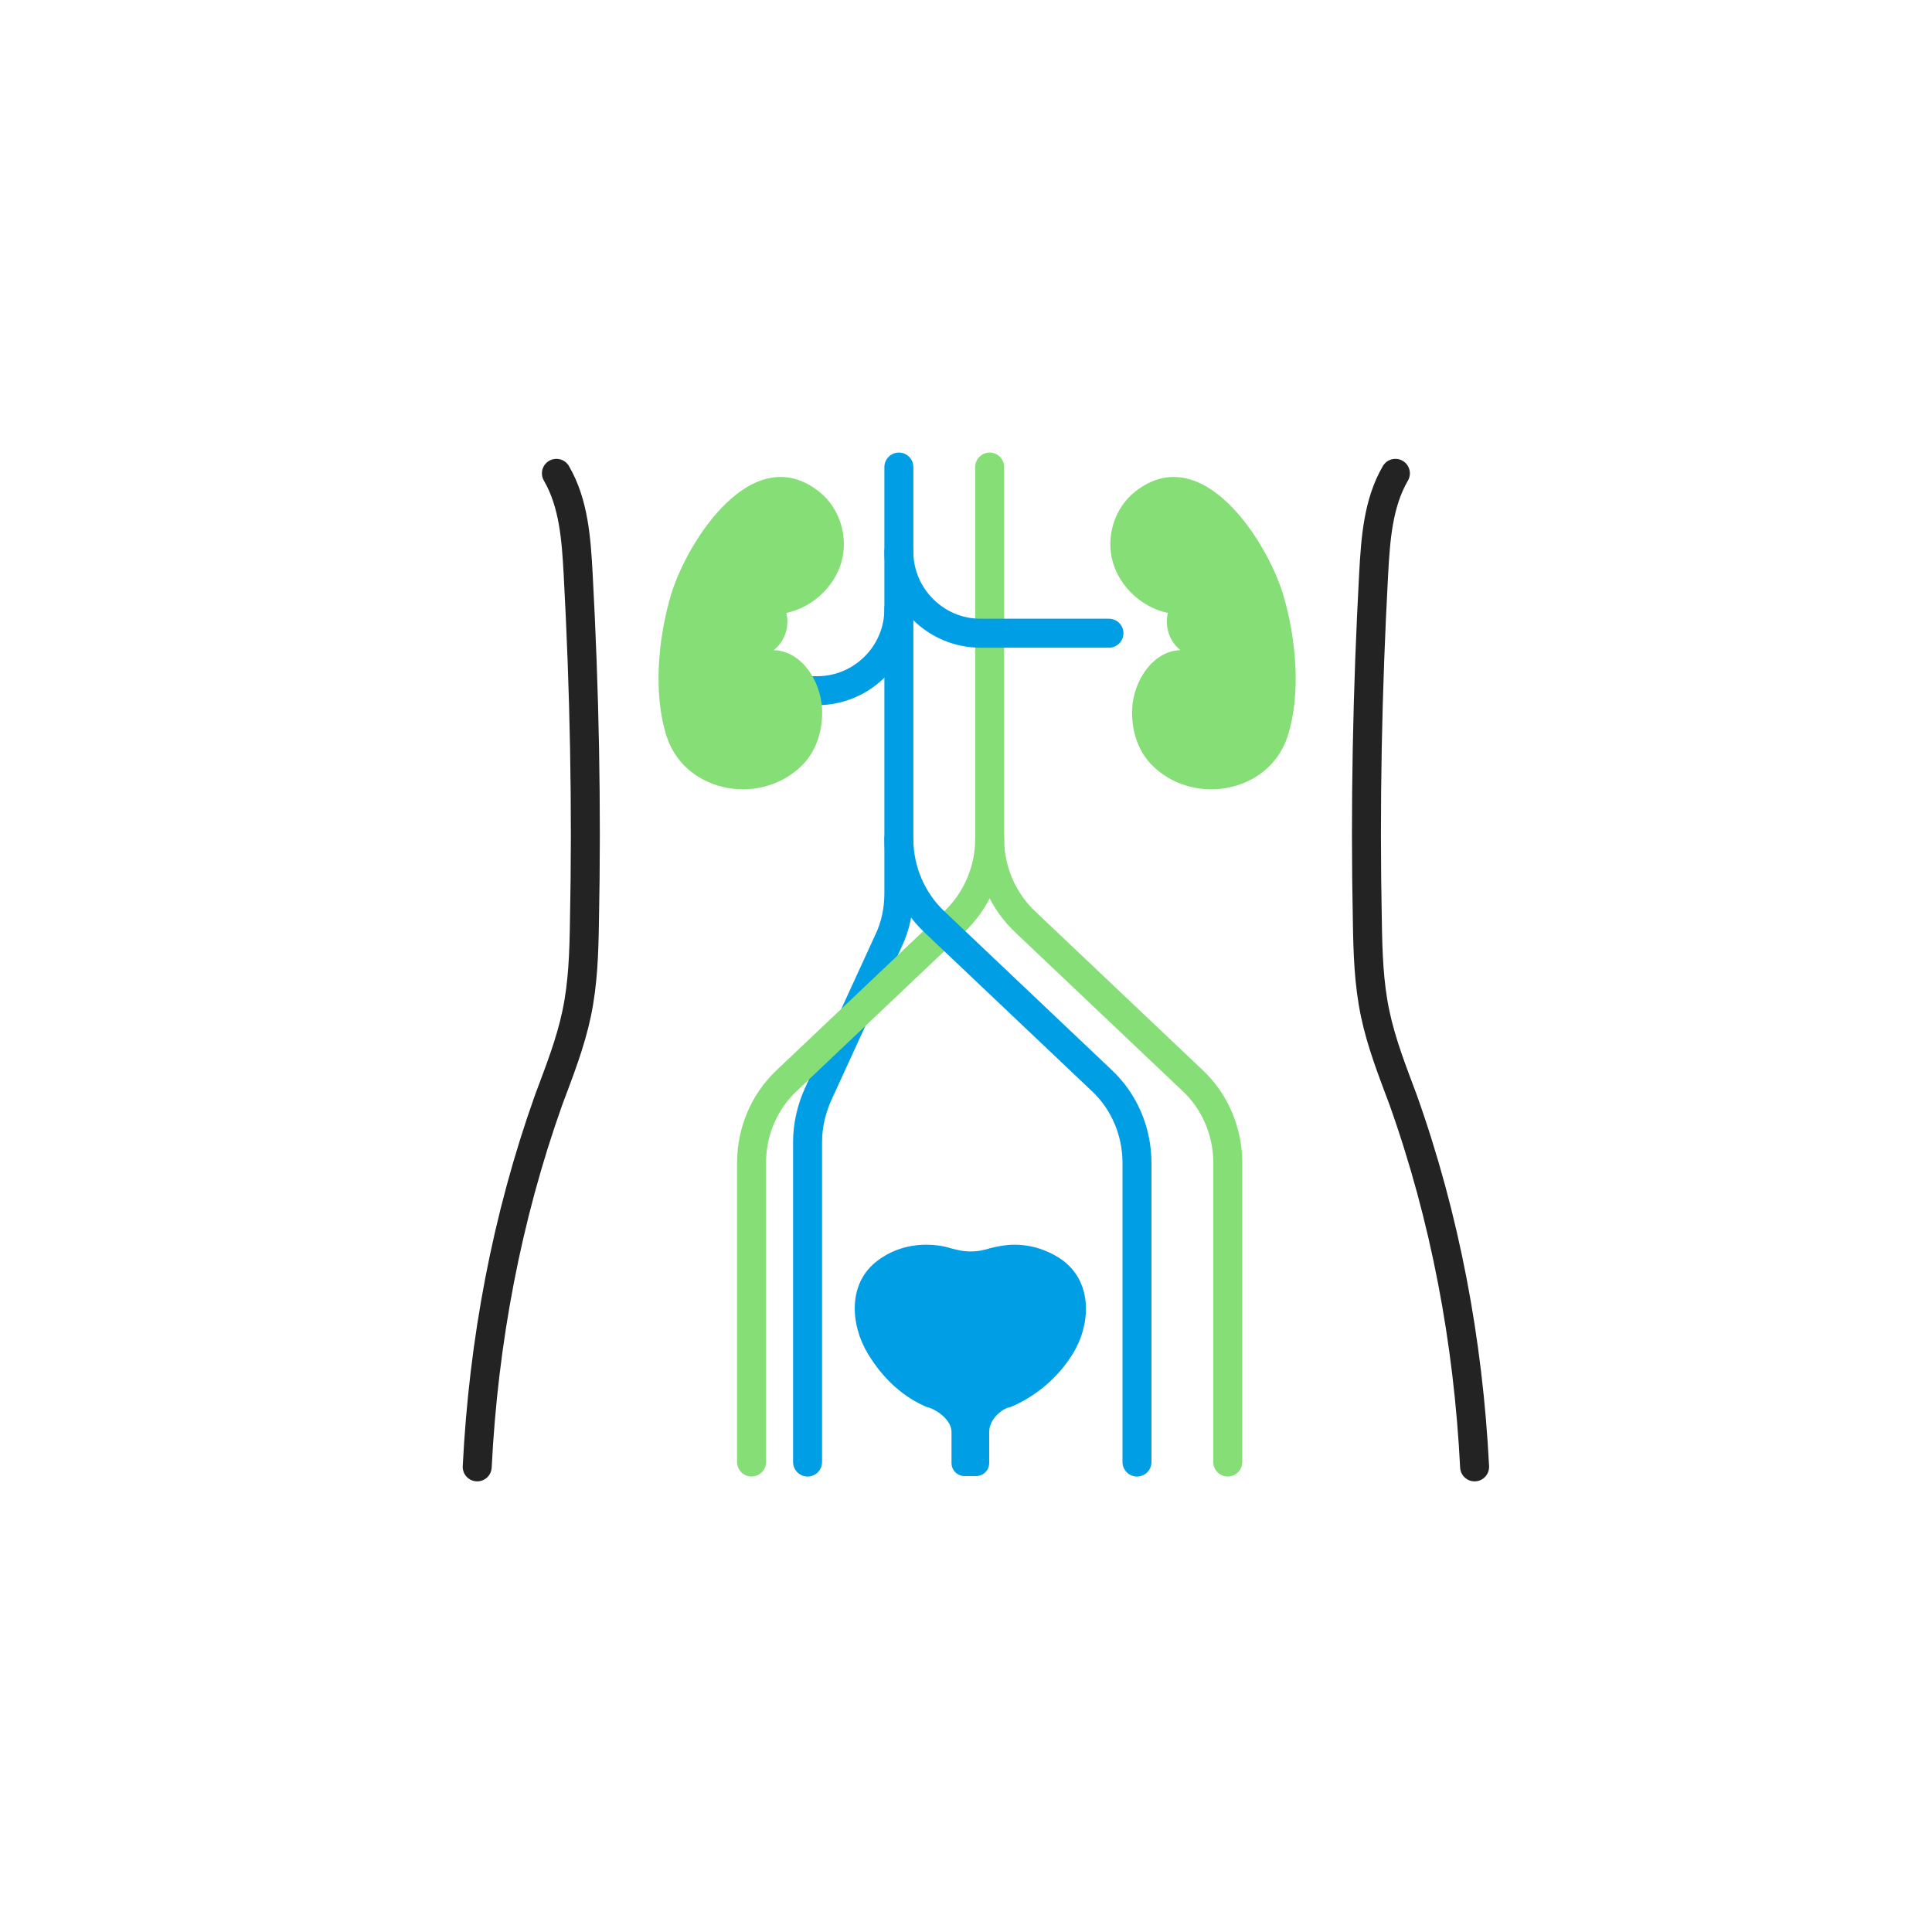 <?xml version="1.0" encoding="utf-8"?>
<!-- Generator: Adobe Illustrator 27.0.1, SVG Export Plug-In . SVG Version: 6.00 Build 0)  -->
<svg version="1.1" id="Layer_1" xmlns="http://www.w3.org/2000/svg" xmlns:xlink="http://www.w3.org/1999/xlink" x="0px" y="0px"
	 viewBox="0 0 400 400" style="enable-background:new 0 0 400 400;" xml:space="preserve">
<style type="text/css">
	.st0{fill:none;stroke:#232323;stroke-width:6;stroke-linecap:round;stroke-linejoin:round;stroke-miterlimit:10;}
	.st1{fill:none;stroke:#009EE5;stroke-width:6;stroke-linecap:round;stroke-linejoin:round;stroke-miterlimit:10;}
	.st2{fill:#009EE5;}
	.st3{fill:none;stroke:#85DE76;stroke-width:6;stroke-linecap:round;stroke-linejoin:round;stroke-miterlimit:10;}
	.st4{fill:#85DE76;}
</style>
<g>
	<path class="st0" d="M115.2,98c3.6,6.2,4.1,13.6,4.5,20.8c1.3,24,1.8,48.1,1.3,72.2c-0.1,6.3-0.3,12.6-1.6,18.8
		c-1.3,6.2-3.6,12-5.8,17.9c-8.7,24.4-13.5,50.1-14.8,76"/>
	<path class="st1" d="M186.1,126.1L186.1,126.1c0,9.3-7.6,16.9-16.9,16.9h-10"/>
	<path class="st2" d="M199.7,305.6c-1.5,0-2.7-1.2-2.7-2.7v-6.4c0-2.4-2.7-4.4-4.7-5.1h-0.1h-0.1c-4.9-2-9.2-5.8-12.4-11.1
		c-3.7-6.1-4.2-14.7,2-19.3c2.9-2.2,6.4-3.3,10.1-3.3c1.6,0,3.3,0.2,4.9,0.7c1.2,0.3,2.5,0.7,4.2,0.7s2.9-0.3,4.2-0.7
		c1.6-0.4,3.3-0.7,4.9-0.7c3.7,0,7.2,1.2,10.1,3.3c6.2,4.7,5.7,13.3,2,19.3c-3,4.9-7.7,8.9-13.1,11.1h-0.1h-0.1
		c-1.6,0.5-4,2.5-4,5.1v6.4c0,1.5-1.2,2.7-2.7,2.7H199.7z"/>
	<path class="st0" d="M288.9,98c-3.6,6.2-4.1,13.6-4.5,20.8c-1.3,24-1.8,48.1-1.3,72.2c0.1,6.3,0.3,12.6,1.6,18.8
		c1.3,6.2,3.6,12,5.8,17.9c8.7,24.4,13.5,50.1,14.8,76"/>
	<path class="st1" d="M186.1,96.7V185c0,3.4-0.7,6.8-2.2,9.9l-14.5,31.6c-1.4,3.1-2.2,6.5-2.2,9.9v66.3"/>
	<path class="st3" d="M204.9,96.7v77c0,6.5-2.7,12.8-7.4,17.2l-34.6,32.8c-4.7,4.4-7.3,10.6-7.3,17.1v61.9"/>
	<path class="st3" d="M204.9,173.7c0,6.5,2.7,12.8,7.4,17.2l34.6,32.8c4.7,4.4,7.3,10.6,7.3,17.1v61.9"/>
	<path class="st1" d="M186.1,173.7c0,6.5,2.7,12.8,7.4,17.2l34.6,32.8c4.7,4.4,7.3,10.6,7.3,17.1v61.9"/>
	<path class="st1" d="M186.1,114.2L186.1,114.2c0,9.3,7.6,16.9,16.9,16.9h26.6"/>
	<path class="st4" d="M235,101.8c-4.3,3.4-6.1,9.4-4.6,14.6s6.1,9.4,11.4,10.5c-0.7,2.8,0.3,5.9,2.6,7.7c-5.8,0.2-9.7,6.4-10,12.1
		c-0.2,4.1,1,8.4,3.8,11.4c8.4,8.9,24.3,6.3,28.3-5.4c3-9,1.8-20.9-0.9-29.8C262.2,111.9,248.8,90.9,235,101.8z"/>
	<path class="st4" d="M169.6,101.8c4.3,3.4,6.1,9.4,4.6,14.6s-6.1,9.4-11.4,10.5c0.7,2.8-0.3,5.9-2.6,7.7c5.8,0.2,9.7,6.4,10,12.1
		c0.2,4.1-1,8.4-3.8,11.4c-8.4,8.9-24.3,6.3-28.3-5.4c-3-9-1.8-20.9,0.9-29.8C142.4,111.9,155.8,90.9,169.6,101.8z"/>
</g>
</svg>
